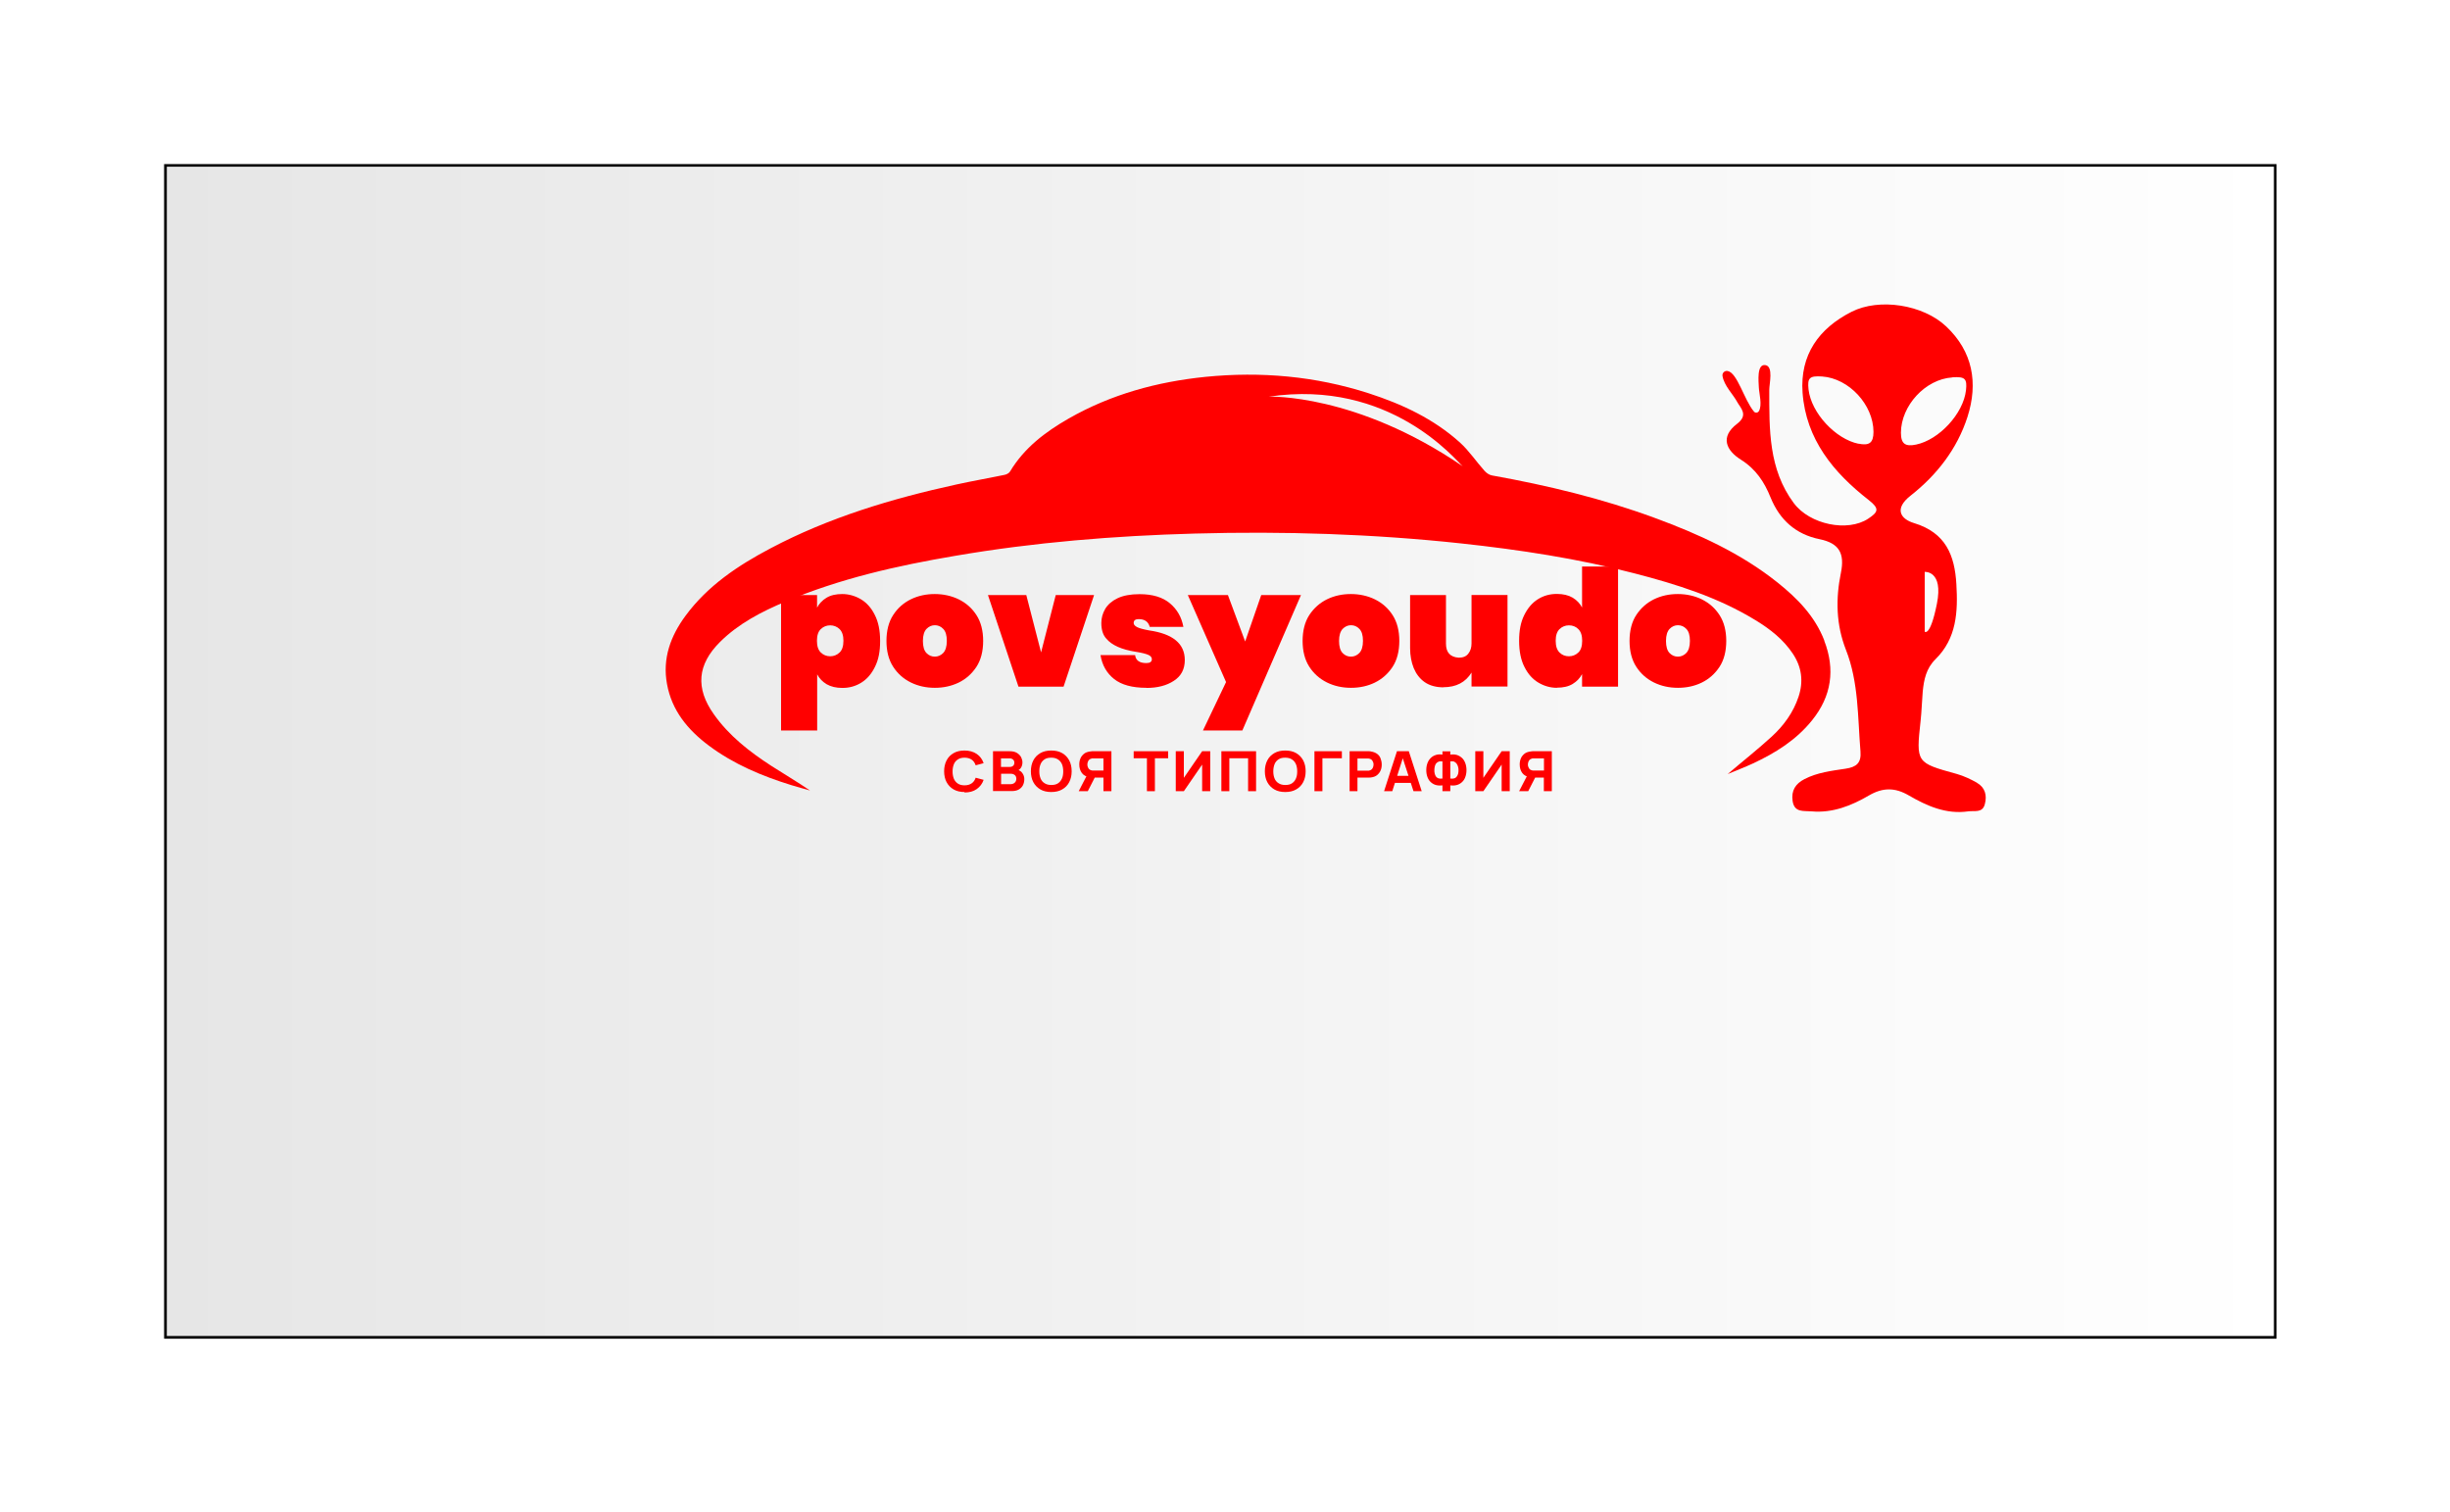 <?xml version="1.0" encoding="UTF-8"?> <svg xmlns="http://www.w3.org/2000/svg" width="209" height="129" viewBox="0 0 209 129" fill="none"><g filter="url(#filter0_d_148_5)"><path d="M203.08 3.11H23.11V103.1H203.08V3.11Z" fill="url(#paint0_linear_148_5)"></path><path d="M203.2 103.21H23V3H203.2V103.21ZM23.23 102.98H202.98V3.22H23.23V102.98Z" fill="black"></path></g><path d="M69.7 62.32H66.63V50.77H69.7V51.84C69.88 51.5 70.14 51.22 70.5 51C70.86 50.78 71.31 50.68 71.85 50.68C72.39 50.68 72.94 50.83 73.43 51.12C73.92 51.41 74.32 51.85 74.62 52.45C74.93 53.05 75.08 53.79 75.08 54.69C75.08 55.59 74.94 56.28 74.65 56.87C74.36 57.47 73.98 57.92 73.49 58.23C73 58.54 72.46 58.69 71.86 58.69C71.32 58.69 70.87 58.58 70.51 58.37C70.15 58.15 69.89 57.87 69.71 57.53V62.34L69.7 62.32ZM70.82 55.99C71.13 55.99 71.4 55.88 71.62 55.67C71.84 55.46 71.95 55.13 71.95 54.67C71.95 54.21 71.84 53.89 71.62 53.67C71.4 53.46 71.13 53.35 70.82 53.35C70.51 53.35 70.24 53.46 70.02 53.67C69.8 53.88 69.69 54.21 69.69 54.67C69.69 55.13 69.8 55.45 70.02 55.67C70.24 55.88 70.51 55.99 70.82 55.99Z" fill="#FF0000"></path><path d="M79.75 58.68C79 58.68 78.32 58.53 77.69 58.22C77.07 57.91 76.57 57.47 76.19 56.88C75.81 56.29 75.62 55.55 75.62 54.68C75.62 53.81 75.81 53.05 76.2 52.46C76.59 51.86 77.1 51.42 77.72 51.12C78.34 50.82 79.02 50.68 79.74 50.68C80.46 50.68 81.17 50.83 81.8 51.14C82.42 51.45 82.92 51.89 83.3 52.48C83.68 53.07 83.87 53.81 83.87 54.68C83.87 55.55 83.68 56.31 83.29 56.9C82.9 57.49 82.39 57.94 81.77 58.24C81.14 58.54 80.47 58.68 79.75 58.68ZM79.75 56.02C80.02 56.02 80.25 55.92 80.46 55.71C80.66 55.5 80.77 55.16 80.77 54.68C80.77 54.2 80.67 53.86 80.46 53.65C80.26 53.44 80.02 53.34 79.75 53.34C79.48 53.34 79.25 53.44 79.04 53.65C78.84 53.86 78.73 54.2 78.73 54.68C78.73 55.16 78.83 55.5 79.03 55.71C79.23 55.92 79.47 56.02 79.74 56.02H79.75Z" fill="#FF0000"></path><path d="M90.72 58.58H86.88L84.28 50.77H87.55L88.81 55.66L90.06 50.77H93.33L90.73 58.58H90.72Z" fill="#FF0000"></path><path d="M97.8 58.68C96.59 58.68 95.67 58.43 95.04 57.93C94.41 57.43 94.02 56.75 93.88 55.89H96.83C96.89 56.34 97.2 56.57 97.79 56.57C98.1 56.57 98.26 56.46 98.26 56.24C98.26 56.08 98.16 55.96 97.96 55.87C97.76 55.78 97.41 55.69 96.91 55.61C95.68 55.42 94.84 55.04 94.38 54.49C94.09 54.18 93.95 53.73 93.95 53.15C93.95 52.73 94.06 52.33 94.28 51.95C94.5 51.58 94.85 51.27 95.33 51.04C95.81 50.81 96.44 50.69 97.21 50.69C98.32 50.69 99.18 50.95 99.8 51.47C100.42 51.99 100.8 52.66 100.95 53.48H98.08C97.96 53.04 97.65 52.82 97.14 52.82C96.85 52.82 96.71 52.93 96.71 53.15C96.71 53.29 96.81 53.4 97 53.5C97.19 53.6 97.53 53.69 98.01 53.78C100.05 54.07 101.07 54.91 101.07 56.31C101.07 57.09 100.76 57.68 100.14 58.08C99.52 58.49 98.74 58.69 97.79 58.69L97.8 58.68Z" fill="#FF0000"></path><path d="M105.99 62.32H102.62L104.59 58.19L101.33 50.77H104.75L106.22 54.73L107.59 50.77H110.98L105.98 62.32H105.99Z" fill="#FF0000"></path><path d="M115.25 58.68C114.5 58.68 113.82 58.53 113.19 58.22C112.57 57.91 112.07 57.47 111.69 56.88C111.31 56.29 111.12 55.55 111.12 54.68C111.12 53.81 111.31 53.05 111.7 52.46C112.09 51.87 112.6 51.42 113.22 51.12C113.84 50.82 114.52 50.68 115.24 50.68C115.96 50.68 116.67 50.83 117.3 51.14C117.92 51.45 118.42 51.89 118.8 52.48C119.18 53.07 119.37 53.81 119.37 54.68C119.37 55.55 119.18 56.31 118.79 56.9C118.4 57.49 117.89 57.94 117.27 58.24C116.65 58.54 115.97 58.68 115.25 58.68ZM115.25 56.02C115.52 56.02 115.75 55.92 115.96 55.71C116.16 55.5 116.27 55.16 116.27 54.68C116.27 54.2 116.17 53.86 115.96 53.65C115.76 53.44 115.52 53.34 115.25 53.34C114.98 53.34 114.75 53.44 114.54 53.65C114.34 53.86 114.23 54.2 114.23 54.68C114.23 55.16 114.33 55.5 114.53 55.71C114.73 55.92 114.97 56.02 115.24 56.02H115.25Z" fill="#FF0000"></path><path d="M123.15 58.64C122.5 58.64 121.96 58.49 121.54 58.2C121.12 57.91 120.81 57.5 120.6 57C120.4 56.5 120.29 55.93 120.29 55.3V50.77H123.35V54.91C123.35 55.66 123.71 56.06 124.44 56.11C124.81 56.11 125.08 56 125.26 55.76C125.44 55.53 125.53 55.24 125.53 54.9V50.76H128.6V58.57H125.53V57.38C125.02 58.21 124.22 58.63 123.13 58.63L123.15 58.64Z" fill="#FF0000"></path><path d="M132.82 58.68C132.26 58.68 131.73 58.53 131.24 58.24C130.75 57.95 130.35 57.51 130.05 56.91C129.74 56.31 129.59 55.57 129.59 54.67C129.59 53.77 129.73 53.08 130.02 52.49C130.31 51.9 130.69 51.44 131.18 51.13C131.67 50.82 132.21 50.67 132.81 50.67C133.35 50.67 133.8 50.78 134.16 50.99C134.52 51.21 134.78 51.49 134.96 51.83V48.33H138.03V58.58H134.96V57.51C134.78 57.85 134.52 58.13 134.16 58.35C133.8 58.57 133.35 58.67 132.81 58.67L132.82 58.68ZM133.84 55.99C134.15 55.99 134.42 55.88 134.64 55.67C134.86 55.46 134.97 55.13 134.97 54.67C134.97 54.21 134.86 53.89 134.64 53.67C134.42 53.45 134.15 53.35 133.84 53.35C133.53 53.35 133.26 53.46 133.04 53.67C132.82 53.88 132.71 54.21 132.71 54.67C132.71 55.13 132.82 55.45 133.04 55.67C133.26 55.89 133.53 55.99 133.84 55.99Z" fill="#FF0000"></path><path d="M143.14 58.68C142.39 58.68 141.71 58.53 141.08 58.22C140.46 57.91 139.96 57.47 139.58 56.88C139.2 56.29 139.01 55.55 139.01 54.68C139.01 53.81 139.2 53.05 139.59 52.46C139.98 51.87 140.49 51.42 141.11 51.12C141.73 50.82 142.41 50.68 143.13 50.68C143.85 50.68 144.56 50.83 145.19 51.14C145.81 51.45 146.31 51.89 146.69 52.48C147.07 53.07 147.26 53.81 147.26 54.68C147.26 55.55 147.07 56.31 146.68 56.9C146.29 57.49 145.78 57.94 145.16 58.24C144.54 58.54 143.86 58.68 143.14 58.68ZM143.14 56.02C143.41 56.02 143.64 55.92 143.85 55.71C144.05 55.5 144.16 55.16 144.16 54.68C144.16 54.2 144.06 53.86 143.85 53.65C143.65 53.44 143.41 53.34 143.14 53.34C142.87 53.34 142.64 53.44 142.43 53.65C142.23 53.86 142.12 54.2 142.12 54.68C142.12 55.16 142.22 55.5 142.42 55.71C142.62 55.92 142.86 56.02 143.13 56.02H143.14Z" fill="#FF0000"></path><path d="M155.62 54.63C154.82 52.57 153.33 51.05 151.64 49.7C148.51 47.2 144.92 45.57 141.2 44.2C136.68 42.53 132 41.41 127.27 40.56C127.04 40.52 126.8 40.35 126.64 40.17C125.93 39.38 125.33 38.47 124.55 37.76C122.3 35.73 119.6 34.47 116.75 33.55C112.21 32.09 107.57 31.68 102.84 32.15C98.71 32.57 94.78 33.64 91.16 35.71C89.17 36.85 87.37 38.21 86.16 40.23C86.07 40.38 85.84 40.49 85.66 40.52C84.3 40.8 82.92 41.04 81.56 41.34C76.08 42.54 70.73 44.14 65.75 46.77C62.96 48.24 60.36 49.97 58.46 52.56C57.2 54.28 56.5 56.18 56.9 58.36C57.31 60.62 58.67 62.26 60.44 63.59C62.57 65.19 65 66.21 67.53 66.99C68.05 67.15 68.57 67.29 69.1 67.44C68.01 66.7 66.89 66.04 65.8 65.34C63.93 64.13 62.19 62.77 60.89 60.93C59.31 58.7 59.49 56.69 61.42 54.77C63.01 53.19 64.96 52.19 66.99 51.33C71.64 49.36 76.53 48.26 81.48 47.42C88.25 46.26 95.07 45.71 101.93 45.52C109.51 45.31 117.08 45.55 124.63 46.36C129.62 46.9 134.58 47.65 139.45 48.92C143.04 49.85 146.57 50.96 149.77 52.92C151 53.67 152.13 54.55 152.94 55.77C153.7 56.91 153.86 58.13 153.43 59.43C152.98 60.79 152.16 61.91 151.12 62.86C149.94 63.94 148.68 64.93 147.38 66.04C148.14 65.72 148.83 65.46 149.5 65.15C151.44 64.25 153.23 63.14 154.59 61.44C156.24 59.39 156.57 57.12 155.62 54.66V54.63ZM108.24 33.84C118.61 32.3 124.21 39.3 124.78 39.78C124.79 39.78 124.81 39.8 124.82 39.81C124.82 39.81 124.8 39.8 124.78 39.78C115.67 33.55 108.24 33.84 108.24 33.84Z" fill="#FF0000"></path><path d="M82.28 67.57C81.92 67.57 81.61 67.5 81.35 67.35C81.09 67.2 80.89 66.99 80.75 66.73C80.61 66.47 80.54 66.15 80.54 65.8C80.54 65.45 80.61 65.14 80.75 64.87C80.89 64.6 81.09 64.4 81.35 64.25C81.61 64.1 81.92 64.03 82.28 64.03C82.69 64.03 83.04 64.13 83.32 64.32C83.6 64.51 83.8 64.78 83.91 65.11L83.23 65.29C83.16 65.08 83.05 64.92 82.89 64.81C82.73 64.7 82.53 64.64 82.28 64.64C82.05 64.64 81.86 64.69 81.71 64.79C81.56 64.89 81.44 65.02 81.37 65.2C81.3 65.38 81.26 65.58 81.26 65.82C81.26 66.06 81.3 66.26 81.37 66.44C81.45 66.62 81.56 66.75 81.71 66.85C81.86 66.95 82.05 67 82.28 67C82.53 67 82.73 66.94 82.89 66.83C83.05 66.72 83.16 66.56 83.23 66.35L83.91 66.53C83.8 66.86 83.6 67.12 83.32 67.32C83.04 67.52 82.69 67.61 82.28 67.61V67.57Z" fill="#FF0000"></path><path d="M84.71 67.5V64.09H86.14C86.4 64.09 86.6 64.14 86.76 64.24C86.92 64.34 87.03 64.46 87.11 64.6C87.18 64.75 87.22 64.9 87.22 65.04C87.22 65.23 87.17 65.39 87.08 65.52C86.99 65.65 86.87 65.73 86.71 65.77V65.65C86.93 65.69 87.1 65.79 87.21 65.95C87.32 66.11 87.38 66.27 87.38 66.46C87.38 66.66 87.34 66.84 87.26 67C87.18 67.15 87.06 67.27 86.9 67.36C86.74 67.45 86.54 67.49 86.29 67.49H84.7L84.71 67.5ZM85.4 65.43H86.14C86.22 65.43 86.29 65.42 86.34 65.39C86.39 65.36 86.45 65.33 86.48 65.27C86.51 65.22 86.53 65.15 86.53 65.07C86.53 64.97 86.5 64.88 86.43 64.81C86.36 64.74 86.26 64.7 86.13 64.7H85.39V65.43H85.4ZM85.4 66.9H86.23C86.32 66.9 86.4 66.88 86.47 66.84C86.54 66.8 86.6 66.75 86.64 66.68C86.68 66.61 86.7 66.53 86.7 66.44C86.7 66.36 86.68 66.29 86.65 66.22C86.62 66.16 86.56 66.11 86.49 66.07C86.42 66.03 86.33 66.01 86.23 66.01H85.4V66.88V66.9Z" fill="#FF0000"></path><path d="M89.68 67.57C89.32 67.57 89.01 67.5 88.75 67.35C88.49 67.2 88.29 66.99 88.15 66.73C88.01 66.47 87.94 66.15 87.94 65.8C87.94 65.45 88.01 65.14 88.15 64.87C88.29 64.6 88.49 64.4 88.75 64.25C89.01 64.1 89.32 64.03 89.68 64.03C90.04 64.03 90.35 64.1 90.61 64.25C90.87 64.4 91.07 64.61 91.21 64.87C91.35 65.13 91.42 65.45 91.42 65.8C91.42 66.15 91.35 66.46 91.21 66.73C91.07 67 90.87 67.2 90.61 67.35C90.35 67.5 90.04 67.57 89.68 67.57ZM89.68 66.97C89.91 66.97 90.1 66.93 90.25 66.83C90.4 66.73 90.51 66.6 90.59 66.42C90.67 66.24 90.7 66.04 90.7 65.8C90.7 65.56 90.66 65.36 90.59 65.19C90.51 65.02 90.4 64.88 90.25 64.79C90.1 64.69 89.91 64.64 89.68 64.64C89.45 64.64 89.26 64.68 89.11 64.78C88.96 64.88 88.84 65.01 88.77 65.19C88.69 65.37 88.66 65.57 88.66 65.81C88.66 66.05 88.7 66.25 88.77 66.42C88.84 66.59 88.96 66.73 89.11 66.82C89.26 66.92 89.45 66.97 89.68 66.97Z" fill="#FF0000"></path><path d="M92.79 67.5H92.02L92.8 65.99L93.5 66.12L92.79 67.51V67.5ZM94.81 67.5H94.13V66.34H93.29L92.99 66.32C92.67 66.27 92.44 66.15 92.29 65.95C92.14 65.75 92.07 65.5 92.07 65.22C92.07 65.03 92.1 64.86 92.17 64.7C92.23 64.55 92.34 64.42 92.47 64.31C92.6 64.2 92.78 64.14 93 64.11C93.05 64.11 93.1 64.1 93.16 64.09C93.22 64.09 93.27 64.09 93.3 64.09H94.81V67.5ZM94.13 65.75V64.7H93.32C93.32 64.7 93.25 64.7 93.21 64.7C93.17 64.7 93.13 64.7 93.1 64.72C93.01 64.74 92.94 64.78 92.89 64.84C92.84 64.9 92.81 64.96 92.79 65.03C92.77 65.1 92.76 65.16 92.76 65.22C92.76 65.28 92.76 65.35 92.79 65.41C92.81 65.48 92.84 65.54 92.89 65.6C92.94 65.66 93.01 65.7 93.1 65.72C93.13 65.72 93.17 65.74 93.21 65.74C93.25 65.74 93.29 65.74 93.32 65.74H94.13V65.75Z" fill="#FF0000"></path><path d="M97.84 67.5V64.69H96.71V64.09H99.65V64.69H98.52V67.5H97.84Z" fill="#FF0000"></path><path d="M103.24 67.5H102.55V65.23L100.99 67.5H100.3V64.09H100.99V66.36L102.55 64.09H103.24V67.5Z" fill="#FF0000"></path><path d="M104.19 67.5V64.09H107.15V67.5H106.47V64.69H104.87V67.5H104.19Z" fill="#FF0000"></path><path d="M109.64 67.57C109.28 67.57 108.97 67.5 108.71 67.35C108.45 67.2 108.25 66.99 108.11 66.73C107.97 66.47 107.9 66.15 107.9 65.8C107.9 65.45 107.97 65.14 108.11 64.87C108.25 64.6 108.45 64.4 108.71 64.25C108.97 64.1 109.28 64.03 109.64 64.03C110 64.03 110.31 64.1 110.57 64.25C110.83 64.4 111.03 64.61 111.17 64.87C111.31 65.13 111.38 65.45 111.38 65.8C111.38 66.15 111.31 66.46 111.17 66.73C111.03 67 110.83 67.2 110.57 67.35C110.31 67.5 110 67.57 109.64 67.57ZM109.64 66.97C109.87 66.97 110.06 66.93 110.21 66.83C110.36 66.73 110.47 66.6 110.55 66.42C110.63 66.24 110.66 66.04 110.66 65.8C110.66 65.56 110.62 65.36 110.55 65.19C110.47 65.02 110.36 64.88 110.21 64.79C110.06 64.69 109.87 64.64 109.64 64.64C109.41 64.64 109.22 64.68 109.07 64.78C108.92 64.88 108.8 65.01 108.73 65.19C108.66 65.37 108.62 65.57 108.62 65.81C108.62 66.05 108.66 66.25 108.73 66.42C108.8 66.59 108.92 66.73 109.07 66.82C109.22 66.92 109.41 66.97 109.64 66.97Z" fill="#FF0000"></path><path d="M112.13 67.5V64.09H114.47V64.69H112.81V67.5H112.13Z" fill="#FF0000"></path><path d="M115.13 67.5V64.09H116.64C116.64 64.09 116.72 64.09 116.78 64.09C116.84 64.09 116.89 64.09 116.94 64.11C117.15 64.14 117.33 64.21 117.47 64.31C117.61 64.41 117.71 64.54 117.77 64.7C117.83 64.86 117.87 65.03 117.87 65.22C117.87 65.41 117.84 65.58 117.77 65.74C117.71 65.89 117.6 66.02 117.47 66.13C117.34 66.24 117.16 66.3 116.94 66.33C116.89 66.33 116.84 66.34 116.78 66.34C116.72 66.34 116.67 66.34 116.64 66.34H115.8V67.5H115.12H115.13ZM115.8 65.75H116.61C116.61 65.75 116.68 65.75 116.72 65.75C116.76 65.75 116.8 65.75 116.83 65.73C116.92 65.71 116.99 65.67 117.04 65.61C117.09 65.55 117.12 65.49 117.14 65.42C117.16 65.35 117.17 65.29 117.17 65.23C117.17 65.17 117.17 65.1 117.14 65.04C117.11 64.98 117.09 64.91 117.04 64.85C116.99 64.79 116.92 64.75 116.83 64.73C116.8 64.73 116.76 64.71 116.72 64.71C116.68 64.71 116.64 64.71 116.61 64.71H115.8V65.76V65.75Z" fill="#FF0000"></path><path d="M118.07 67.5L119.17 64.09H120.18L121.28 67.5H120.58L119.6 64.49H119.73L118.77 67.5H118.07ZM118.73 66.79V66.19H120.62V66.79H118.73Z" fill="#FF0000"></path><path d="M123.05 67.5V67C122.87 67.03 122.69 67.02 122.52 66.98C122.35 66.94 122.21 66.86 122.08 66.75C121.95 66.64 121.85 66.5 121.78 66.32C121.71 66.14 121.67 65.94 121.67 65.7C121.67 65.46 121.71 65.26 121.78 65.08C121.85 64.9 121.95 64.76 122.08 64.64C122.21 64.52 122.35 64.45 122.52 64.4C122.69 64.35 122.86 64.35 123.05 64.38V64.1H123.72V64.38C123.9 64.35 124.08 64.36 124.25 64.4C124.42 64.45 124.56 64.53 124.69 64.64C124.82 64.75 124.92 64.9 124.99 65.08C125.06 65.26 125.1 65.47 125.1 65.7C125.1 65.93 125.06 66.14 124.99 66.32C124.92 66.5 124.82 66.64 124.69 66.75C124.56 66.86 124.42 66.94 124.25 66.98C124.08 67.02 123.91 67.03 123.72 67V67.5H123.05ZM123.05 66.42V64.96C122.91 64.94 122.79 64.95 122.7 64.99C122.61 65.03 122.54 65.09 122.49 65.16C122.44 65.24 122.41 65.32 122.39 65.42C122.37 65.52 122.36 65.61 122.36 65.71C122.36 65.81 122.36 65.9 122.39 65.99C122.41 66.08 122.44 66.17 122.49 66.24C122.54 66.31 122.61 66.37 122.7 66.4C122.79 66.43 122.91 66.44 123.05 66.42ZM123.72 66.42C123.86 66.44 123.98 66.43 124.07 66.4C124.16 66.37 124.23 66.31 124.28 66.24C124.33 66.17 124.37 66.09 124.39 66C124.41 65.91 124.42 65.82 124.42 65.73C124.42 65.64 124.42 65.55 124.39 65.45C124.37 65.35 124.33 65.26 124.28 65.18C124.23 65.1 124.16 65.04 124.07 64.99C123.98 64.94 123.87 64.94 123.72 64.96V66.42Z" fill="#FF0000"></path><path d="M128.79 67.5H128.1V65.23L126.54 67.5H125.85V64.09H126.54V66.36L128.1 64.09H128.79V67.5Z" fill="#FF0000"></path><path d="M130.36 67.5H129.59L130.37 65.99L131.07 66.12L130.36 67.51V67.5ZM132.38 67.5H131.7V66.34H130.86L130.56 66.32C130.24 66.27 130.01 66.15 129.86 65.95C129.71 65.75 129.64 65.5 129.64 65.22C129.64 65.03 129.67 64.86 129.74 64.7C129.8 64.55 129.91 64.42 130.04 64.31C130.17 64.2 130.35 64.14 130.57 64.11C130.62 64.11 130.67 64.1 130.73 64.09C130.79 64.09 130.84 64.09 130.87 64.09H132.38V67.5ZM131.71 65.75V64.7H130.9C130.9 64.7 130.83 64.7 130.79 64.7C130.75 64.7 130.71 64.7 130.68 64.72C130.59 64.74 130.52 64.78 130.47 64.84C130.42 64.9 130.39 64.96 130.37 65.03C130.35 65.1 130.34 65.16 130.34 65.22C130.34 65.28 130.34 65.35 130.37 65.41C130.4 65.47 130.42 65.54 130.47 65.6C130.52 65.66 130.59 65.7 130.68 65.72C130.71 65.72 130.75 65.74 130.79 65.74C130.83 65.74 130.87 65.74 130.9 65.74H131.71V65.75Z" fill="#FF0000"></path><path d="M168.67 66.79C168.12 66.48 167.53 66.2 166.93 66.03C163.45 65.07 163.45 65.08 163.84 61.49C163.93 60.67 163.95 59.83 164.02 59.01C164.12 57.99 164.31 57.03 165.11 56.24C166.92 54.46 167.03 52.18 166.89 49.84C166.75 47.37 165.98 45.45 163.29 44.63C162.09 44.27 161.58 43.39 162.98 42.29C165.22 40.53 166.96 38.3 167.84 35.56C168.76 32.68 168.3 29.99 166.01 27.84C164.05 25.99 160.32 25.4 157.95 26.6C155.15 28.02 153.54 30.28 153.77 33.5C154.06 37.48 156.41 40.32 159.4 42.65C160.36 43.4 160.23 43.68 159.37 44.25C157.62 45.41 154.39 44.76 153.02 42.92C150.86 40.02 150.93 36.63 150.93 33.26C150.93 32.73 151.3 31.26 150.6 31.15C149.85 31.03 150.02 32.53 150.04 33.06C150.06 33.54 150.35 34.58 150.04 35.08C149.95 35.23 149.73 35.25 149.62 35.11C148.77 34.09 148.21 31.79 147.37 31.65C147.12 31.61 146.9 31.82 146.94 32.07C147.07 32.91 147.85 33.64 148.21 34.32C148.24 34.38 148.28 34.44 148.32 34.5C148.73 35.08 148.97 35.55 148.18 36.16C146.71 37.28 147.26 38.43 148.5 39.21C149.78 40.01 150.51 41.12 151.04 42.44C151.82 44.36 153.2 45.59 155.22 46C156.89 46.34 157.38 47.21 157.04 48.87C156.59 51.08 156.62 53.27 157.47 55.44C158.56 58.21 158.47 61.19 158.71 64.11C158.79 65.09 158.37 65.44 157.44 65.58C156.25 65.76 155.03 65.9 153.93 66.47C153.17 66.86 152.79 67.45 152.92 68.33C153.07 69.35 153.86 69.16 154.54 69.22C156.34 69.38 157.95 68.73 159.44 67.86C160.63 67.17 161.66 67.18 162.83 67.86C164.38 68.76 166.02 69.49 167.9 69.22C168.44 69.14 169.12 69.39 169.32 68.6C169.52 67.85 169.34 67.18 168.64 66.78L168.67 66.79ZM164.19 48.79C164.19 48.79 165.8 48.66 165.23 51.51C164.66 54.36 164.19 53.89 164.19 53.89V48.8V48.79ZM166.55 32.19C167.63 32.12 167.82 32.3 167.71 33.3C167.48 35.31 165.4 37.53 163.45 37.93C162.54 38.12 162.16 37.87 162.16 36.92C162.17 34.61 164.24 32.35 166.54 32.2L166.55 32.19ZM158.54 37.86C156.59 37.46 154.51 35.24 154.28 33.23C154.17 32.23 154.36 32.05 155.44 32.12C157.74 32.28 159.81 34.54 159.82 36.84C159.82 37.8 159.45 38.04 158.53 37.85L158.54 37.86Z" fill="#FF0000"></path><defs><filter id="filter0_d_148_5" x="0" y="0" width="208.2" height="128.21" filterUnits="userSpaceOnUse" color-interpolation-filters="sRGB"><feFlood flood-opacity="0" result="BackgroundImageFix"></feFlood><feColorMatrix in="SourceAlpha" type="matrix" values="0 0 0 0 0 0 0 0 0 0 0 0 0 0 0 0 0 0 127 0" result="hardAlpha"></feColorMatrix><feOffset dx="-9" dy="11"></feOffset><feGaussianBlur stdDeviation="7"></feGaussianBlur><feColorMatrix type="matrix" values="0 0 0 0 0 0 0 0 0 0 0 0 0 0 0 0 0 0 0.56 0"></feColorMatrix><feBlend mode="normal" in2="BackgroundImageFix" result="effect1_dropShadow_148_5"></feBlend><feBlend mode="normal" in="SourceGraphic" in2="effect1_dropShadow_148_5" result="shape"></feBlend></filter><linearGradient id="paint0_linear_148_5" x1="23.11" y1="53.1" x2="203.09" y2="53.1" gradientUnits="userSpaceOnUse"><stop stop-color="#E6E6E6"></stop><stop offset="1" stop-color="white"></stop></linearGradient></defs></svg> 